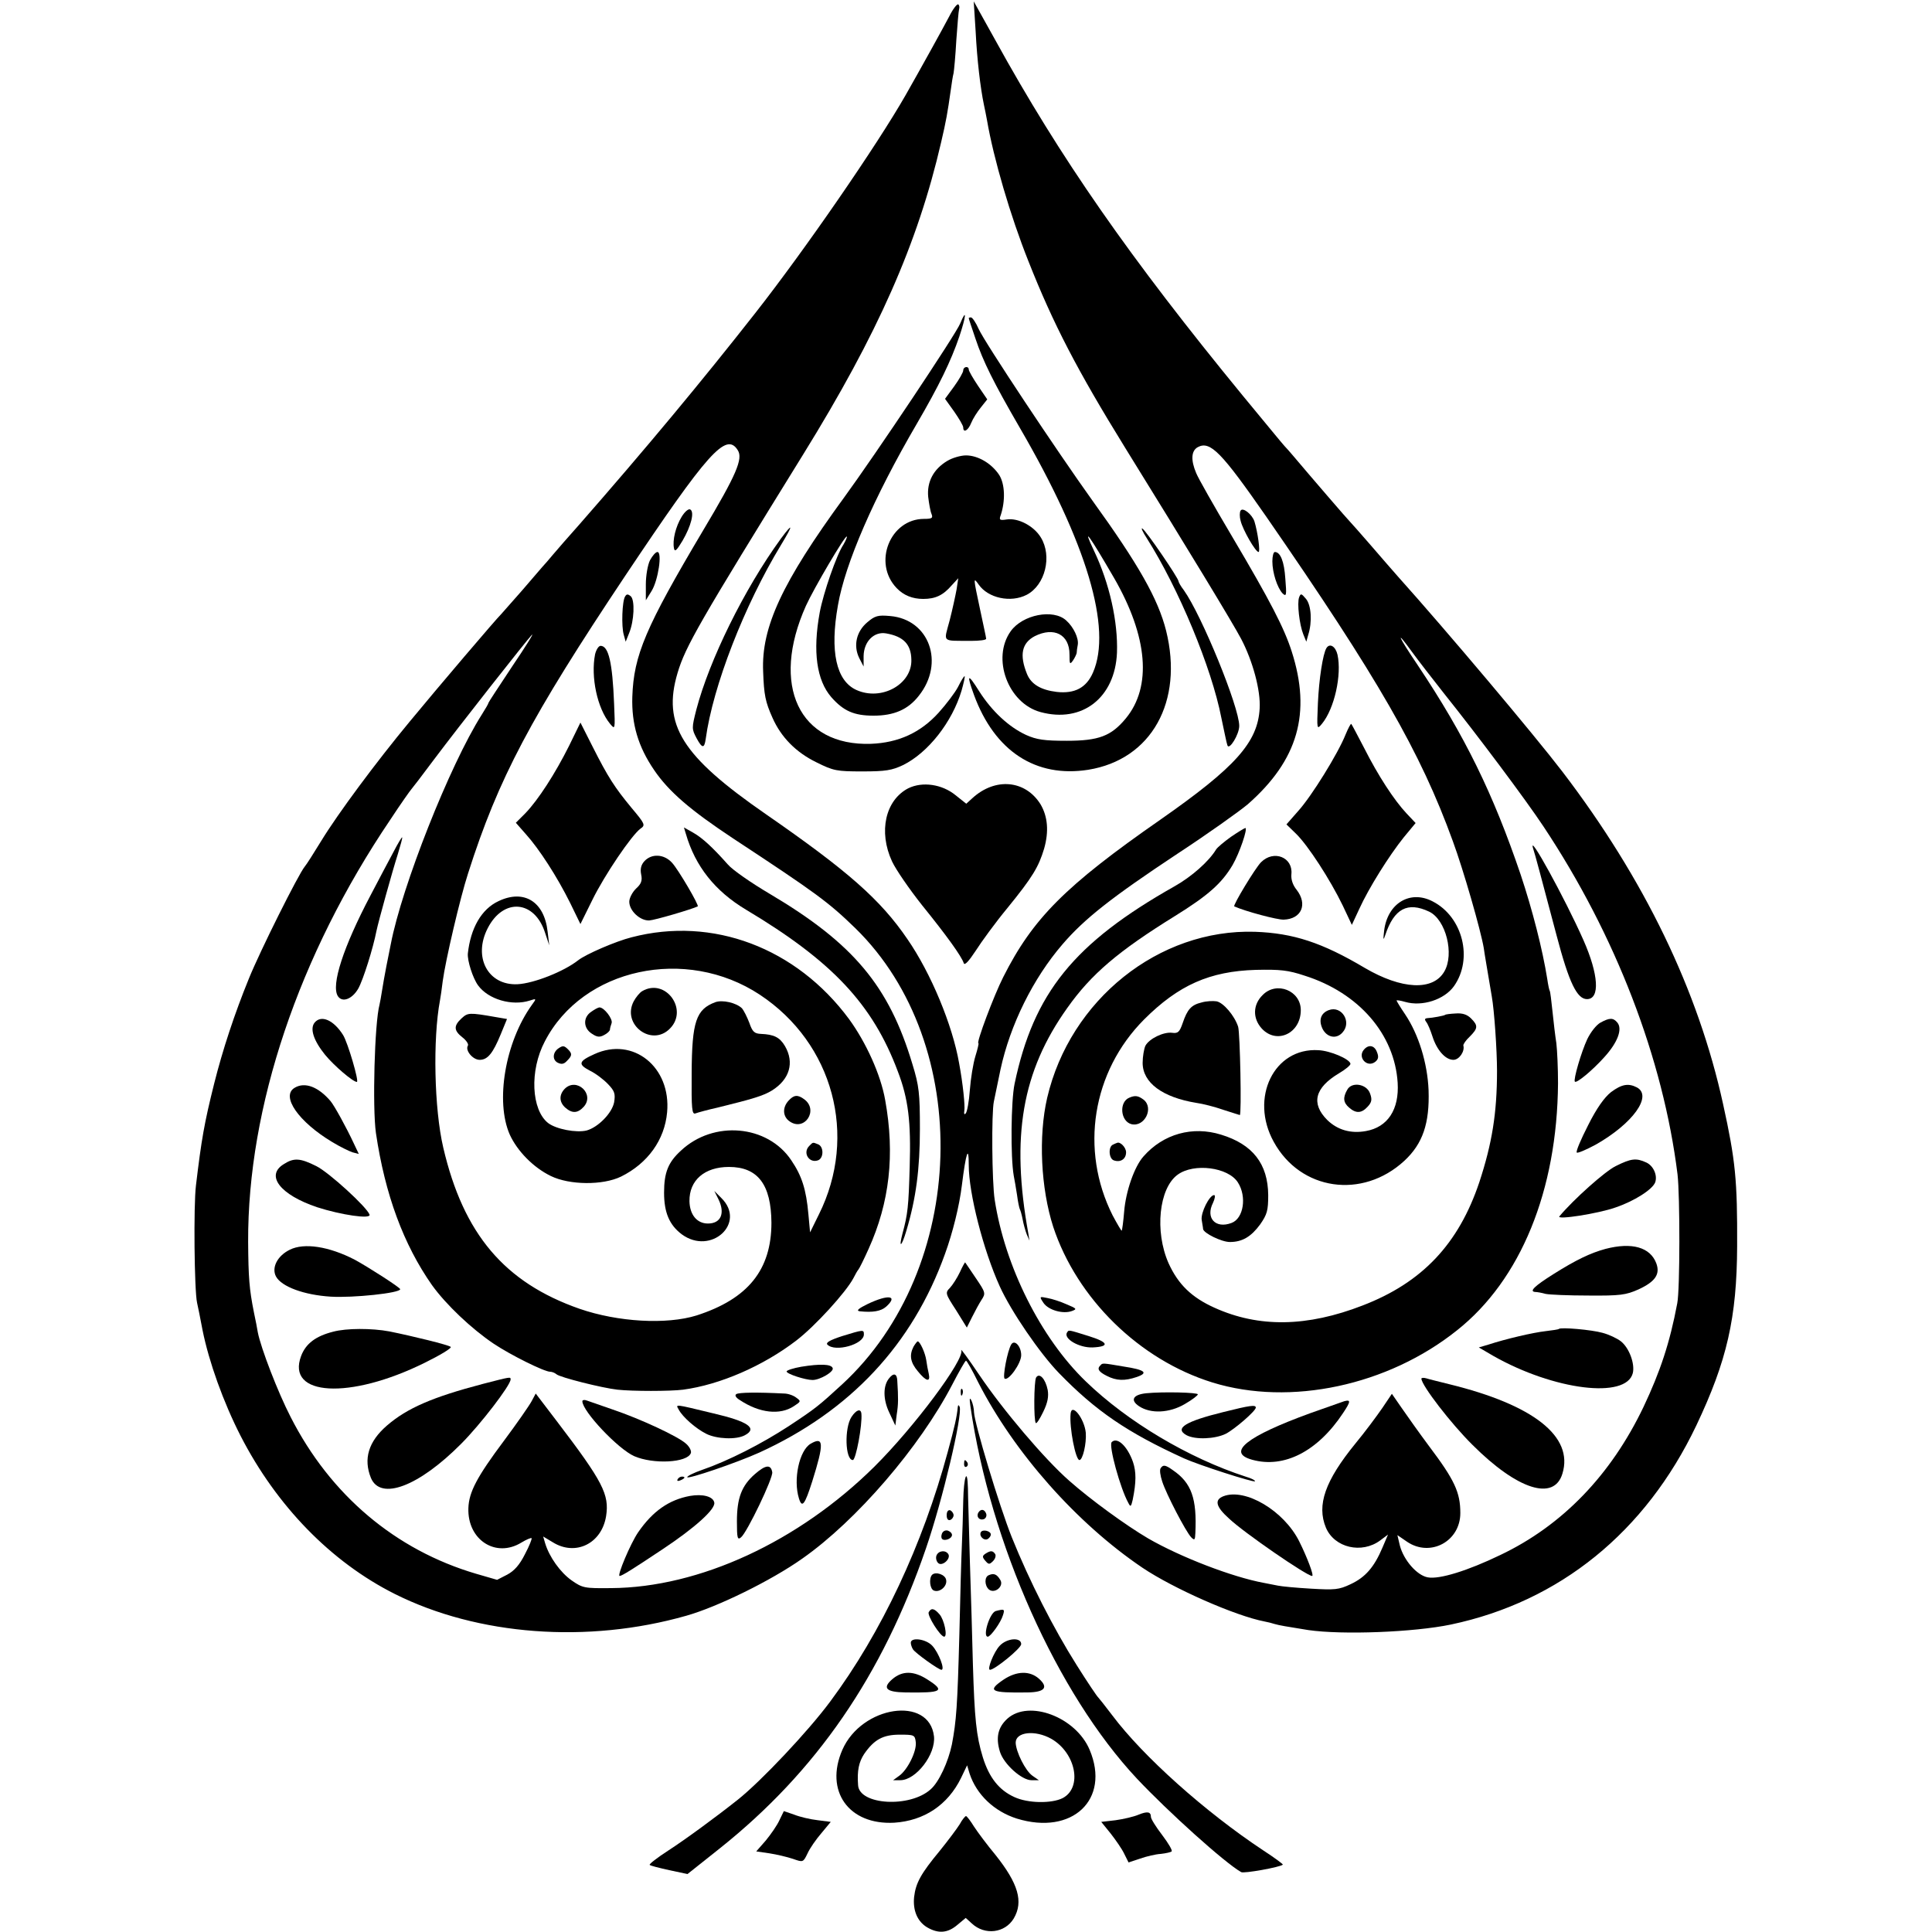 <?xml version="1.0" standalone="no"?>
<!DOCTYPE svg PUBLIC "-//W3C//DTD SVG 20010904//EN"
 "http://www.w3.org/TR/2001/REC-SVG-20010904/DTD/svg10.dtd">
<svg version="1.0" xmlns="http://www.w3.org/2000/svg"
 width="700pt" height="700pt" viewBox="0 0 700 700"
 preserveAspectRatio="xMidYMid meet">
<g transform="translate(0,700) scale(0.1,-0.1)"
fill="#000000" stroke="none">
<path d="M3440 6942 c-23 -44 -106 -194 -159 -287 -104 -182 -363 -558 -545
-790 -193 -246 -394 -488 -641 -770 -34 -38 -75 -85 -91 -104 -16 -19 -33 -39
-39 -45 -5 -6 -39 -45 -74 -86 -36 -41 -70 -79 -75 -85 -16 -15 -229 -265
-332 -390 -121 -146 -259 -332 -319 -430 -27 -44 -54 -87 -61 -95 -23 -28
-161 -304 -202 -405 -53 -130 -95 -258 -126 -381 -36 -144 -46 -202 -66 -369
-9 -72 -6 -380 4 -425 5 -24 10 -46 20 -100 23 -114 75 -260 138 -383 130
-253 327 -456 558 -572 301 -151 699 -181 1057 -79 113 32 307 127 420 207
197 138 426 405 543 630 25 48 47 87 50 87 3 0 23 -35 44 -78 131 -256 357
-511 595 -672 113 -76 338 -175 443 -195 11 -2 27 -6 36 -9 17 -5 41 -9 122
-22 124 -18 383 -8 517 20 394 83 705 335 889 721 111 234 147 390 148 650 1
239 -6 311 -51 515 -90 411 -285 815 -582 1204 -105 137 -421 512 -595 706
-17 19 -62 71 -100 115 -38 44 -72 82 -75 85 -5 4 -147 169 -206 239 -11 13
-25 29 -31 35 -6 6 -73 88 -150 181 -411 501 -664 865 -898 1290 l-78 140 7
-110 c5 -100 17 -203 30 -265 3 -14 8 -38 11 -55 24 -140 85 -348 150 -511 90
-228 178 -397 351 -677 231 -373 390 -635 420 -692 42 -80 71 -187 67 -252 -7
-123 -88 -213 -360 -403 -345 -240 -462 -358 -569 -570 -34 -67 -99 -240 -90
-240 2 0 -3 -21 -11 -47 -8 -26 -17 -81 -20 -122 -3 -42 -10 -80 -15 -85 -5
-6 -7 -2 -5 10 3 17 -5 97 -19 172 -24 138 -102 326 -187 449 -98 144 -217
248 -513 453 -305 211 -376 324 -320 512 28 95 80 185 456 793 269 435 414
762 499 1130 18 77 23 105 35 190 3 22 7 49 10 60 2 11 7 65 10 120 4 55 8
105 10 112 2 7 1 14 -3 17 -4 3 -19 -16 -32 -42z m-767 -1573 c20 -31 -5 -89
-125 -290 -209 -352 -252 -453 -257 -604 -3 -98 21 -180 79 -265 53 -78 131
-145 285 -247 304 -200 346 -231 444 -326 431 -421 407 -1234 -48 -1653 -85
-78 -96 -87 -193 -151 -98 -64 -219 -126 -315 -159 -29 -10 -53 -22 -53 -26 0
-9 179 52 261 89 329 150 555 391 673 720 28 77 52 174 61 248 15 120 25 149
25 73 0 -102 53 -308 112 -438 41 -91 146 -244 215 -315 133 -137 247 -215
453 -309 53 -24 252 -88 257 -83 2 3 -13 11 -34 17 -206 67 -427 198 -579 345
-163 157 -293 417 -330 658 -10 63 -12 315 -3 356 4 20 15 72 24 116 35 162
118 330 225 454 79 92 178 170 415 327 110 72 225 154 256 180 182 160 231
330 159 554 -27 84 -76 180 -217 418 -64 108 -122 210 -129 228 -20 47 -18 81
6 94 45 24 86 -19 248 -252 404 -584 559 -853 676 -1176 38 -103 101 -322 112
-387 2 -17 14 -85 29 -175 9 -49 19 -196 19 -270 0 -153 -18 -263 -64 -403
-75 -224 -207 -364 -423 -447 -201 -78 -376 -81 -537 -8 -82 37 -131 84 -166
161 -51 115 -35 272 33 321 59 43 183 27 218 -28 33 -51 21 -131 -23 -147 -58
-22 -95 18 -67 73 7 15 9 28 4 28 -17 0 -49 -64 -45 -90 2 -14 5 -28 5 -33 2
-15 67 -47 97 -47 45 0 77 19 110 64 25 36 29 50 29 106 -1 113 -56 184 -171
219 -103 32 -209 3 -281 -79 -33 -37 -64 -126 -70 -200 -3 -36 -7 -67 -9 -69
-1 -1 -16 24 -33 56 -119 237 -74 520 114 709 125 125 238 175 405 180 88 2
117 -1 177 -21 196 -62 326 -212 337 -388 6 -97 -36 -161 -115 -175 -55 -10
-103 4 -140 40 -60 60 -45 117 42 169 24 14 43 30 42 35 -3 17 -73 47 -116 49
-161 10 -250 -173 -162 -332 97 -177 321 -209 473 -69 67 62 92 136 88 256 -4
98 -36 202 -85 275 -17 25 -31 48 -31 50 0 2 14 0 31 -5 62 -18 142 8 177 57
70 99 32 251 -77 307 -82 43 -164 -7 -176 -106 -4 -34 -3 -37 4 -16 32 96 81
122 159 85 61 -29 92 -154 55 -217 -41 -71 -155 -65 -288 13 -155 92 -259 126
-398 131 -348 11 -670 -246 -753 -602 -32 -139 -23 -327 22 -467 86 -260 312
-482 577 -564 282 -87 636 -11 886 189 231 183 363 507 366 895 0 55 -3 120
-6 145 -4 25 -10 76 -14 115 -4 38 -8 72 -10 75 -2 3 -6 22 -9 43 -17 107 -54
251 -96 377 -100 295 -203 505 -372 758 -73 108 -85 137 -22 50 21 -29 73 -96
114 -148 124 -155 297 -386 362 -484 262 -394 434 -842 486 -1261 9 -77 9
-418 -1 -467 -27 -144 -62 -248 -122 -375 -118 -247 -294 -430 -519 -537 -118
-57 -221 -89 -263 -81 -39 7 -87 62 -101 115 l-9 38 35 -24 c84 -57 193 1 193
104 0 75 -21 120 -113 242 -35 47 -79 109 -99 138 l-36 52 -35 -52 c-20 -29
-63 -87 -97 -128 -110 -135 -141 -223 -107 -305 31 -73 130 -96 197 -46 l28
21 -20 -47 c-30 -71 -62 -108 -116 -133 -42 -20 -57 -21 -143 -16 -52 3 -106
8 -120 11 -14 3 -37 7 -51 10 -114 21 -301 93 -419 161 -80 47 -208 140 -286
209 -90 79 -240 256 -327 385 -39 58 -68 97 -64 88 12 -34 -171 -279 -315
-422 -275 -272 -634 -438 -954 -440 -96 -1 -103 0 -143 28 -41 29 -81 85 -96
135 l-7 24 35 -21 c82 -51 177 -5 193 95 12 78 -11 124 -178 343 l-77 101 -15
-28 c-8 -15 -53 -80 -100 -143 -98 -131 -127 -186 -129 -244 -4 -115 99 -182
192 -125 18 11 35 18 37 16 2 -2 -8 -28 -24 -58 -19 -38 -38 -60 -64 -74 l-37
-19 -76 22 c-292 86 -528 285 -672 568 -46 89 -108 250 -119 307 -2 12 -8 45
-14 72 -17 85 -20 126 -21 255 -2 489 183 1039 515 1530 38 58 73 107 76 110
3 3 39 50 80 105 96 128 338 435 357 455 9 8 -23 -43 -71 -114 -47 -71 -86
-130 -86 -132 0 -3 -11 -22 -25 -44 -116 -183 -289 -622 -329 -830 -3 -14 -10
-50 -16 -80 -6 -30 -13 -71 -16 -90 -3 -19 -7 -42 -9 -50 -18 -67 -26 -373
-13 -465 33 -223 100 -404 203 -551 51 -71 143 -158 223 -212 61 -41 184 -102
205 -102 7 0 17 -4 23 -9 11 -11 166 -50 221 -56 54 -6 191 -6 238 0 134 18
290 86 410 178 68 52 180 175 207 226 7 14 15 28 18 31 3 3 20 37 37 75 76
168 96 342 60 540 -16 91 -69 208 -131 293 -191 258 -494 373 -788 296 -56
-14 -165 -61 -193 -83 -52 -41 -161 -84 -220 -87 -107 -5 -162 98 -108 203 57
111 170 102 208 -17 l15 -45 -6 50 c-12 109 -86 154 -178 110 -62 -29 -101
-98 -111 -190 -2 -26 18 -89 37 -115 37 -51 123 -76 188 -55 24 8 24 7 7 -16
-97 -135 -133 -350 -80 -470 27 -59 85 -119 149 -150 68 -33 188 -34 254 -2
97 48 158 133 167 233 15 164 -123 275 -263 211 -58 -26 -61 -37 -17 -60 21
-10 51 -33 66 -49 24 -25 27 -35 22 -66 -8 -40 -59 -91 -100 -102 -38 -9 -110
5 -139 27 -61 48 -68 190 -12 296 137 265 511 346 779 169 266 -176 356 -511
214 -796 l-32 -65 -6 65 c-8 91 -24 140 -62 196 -86 129 -282 146 -400 35 -46
-42 -61 -79 -61 -152 0 -72 19 -117 64 -151 106 -78 236 41 143 132 l-25 25
15 -30 c25 -51 9 -88 -38 -88 -40 0 -66 32 -67 81 -1 76 55 124 143 124 105 0
153 -64 154 -202 0 -171 -85 -276 -271 -336 -109 -34 -285 -24 -424 24 -272
95 -421 271 -494 584 -33 141 -38 394 -12 533 2 11 7 43 10 70 10 75 63 302
92 391 110 345 227 565 570 1079 299 447 365 521 407 454z"/>
<path d="M2470 5128 c-22 -36 -34 -85 -28 -115 3 -14 10 -7 31 28 31 53 44
104 28 113 -6 4 -20 -8 -31 -26z"/>
<path d="M4495 5150 c-4 -6 -4 -23 0 -37 8 -33 54 -113 65 -113 7 0 -3 72 -15
111 -9 26 -42 52 -50 39z"/>
<path d="M2355 4970 c-8 -16 -15 -55 -15 -87 l0 -58 21 34 c24 39 39 141 21
141 -6 0 -18 -13 -27 -30z"/>
<path d="M4610 4966 c0 -41 18 -96 37 -116 14 -13 15 -7 10 53 -4 63 -18 97
-38 97 -5 0 -9 -15 -9 -34z"/>
<path d="M2265 4839 c-11 -16 -14 -109 -5 -139 l7 -25 12 30 c19 45 22 122 6
135 -10 8 -15 8 -20 -1z"/>
<path d="M4707 4836 c-8 -21 1 -99 15 -134 l11 -27 7 25 c15 47 11 107 -8 130
-17 20 -19 21 -25 6z"/>
<path d="M2156 4629 c-16 -82 8 -195 54 -251 19 -23 19 -22 15 72 -6 150 -20
210 -49 210 -7 0 -16 -14 -20 -31z"/>
<path d="M4806 4652 c-13 -21 -27 -112 -31 -200 -4 -96 -4 -97 15 -74 45 55
72 177 56 250 -7 30 -28 43 -40 24z"/>
<path d="M2062 4298 c-51 -102 -112 -196 -158 -244 l-35 -35 36 -41 c48 -53
114 -155 161 -250 l37 -76 43 87 c44 90 143 236 175 259 18 12 16 17 -32 74
-62 75 -86 112 -142 223 l-44 87 -41 -84z"/>
<path d="M4875 4338 c-27 -68 -123 -223 -171 -276 l-43 -49 35 -34 c43 -42
123 -165 169 -260 l33 -70 27 58 c34 75 108 193 161 259 l43 52 -33 35 c-45
48 -103 137 -153 236 -24 46 -45 86 -47 88 -2 2 -11 -15 -21 -39z"/>
<path d="M2485 3979 c34 -118 106 -208 218 -275 313 -187 459 -343 550 -586
38 -99 48 -182 43 -345 -4 -145 -7 -172 -26 -242 -15 -57 -3 -48 14 10 35 117
49 224 49 369 0 128 -3 156 -27 234 -85 284 -214 438 -518 618 -66 39 -134 86
-151 106 -56 63 -93 97 -127 116 l-32 18 7 -23z"/>
<path d="M4460 3968 c-25 -18 -49 -38 -54 -46 -26 -43 -88 -98 -150 -133 -365
-206 -511 -387 -580 -716 -13 -62 -15 -264 -3 -333 3 -14 8 -45 12 -70 3 -24
8 -47 10 -51 2 -3 7 -20 10 -36 3 -17 10 -42 15 -55 l10 -23 -4 25 c-64 352
-23 588 141 818 87 123 185 206 390 333 121 75 170 119 209 185 25 43 56 134
46 134 -4 -1 -27 -15 -52 -32z"/>
<path d="M1425 3912 c-17 -31 -54 -102 -83 -157 -98 -186 -143 -324 -118 -364
16 -25 52 -11 74 27 18 32 54 147 66 209 7 34 58 218 77 277 10 33 18 61 16
62 -1 2 -16 -23 -32 -54z"/>
<path d="M5555 3925 c6 -17 32 -115 85 -315 45 -171 74 -230 110 -230 48 0 42
90 -13 214 -66 149 -203 399 -182 331z"/>
<path d="M2335 3880 c-12 -13 -16 -28 -12 -48 5 -23 0 -35 -19 -52 -13 -13
-24 -34 -24 -47 0 -33 39 -69 72 -68 20 1 153 40 176 51 6 3 -70 133 -93 158
-29 32 -74 34 -100 6z"/>
<path d="M4569 3876 c-21 -21 -103 -157 -97 -160 40 -18 156 -49 179 -48 64 2
88 55 47 108 -14 17 -21 38 -19 57 6 61 -64 89 -110 43z"/>
<path d="M2327 3409 c-9 -5 -23 -22 -31 -37 -44 -84 65 -166 131 -99 69 69
-16 185 -100 136z"/>
<path d="M4575 3395 c-36 -35 -37 -85 -3 -122 54 -58 141 -17 141 67 0 71 -88
106 -138 55z"/>
<path d="M2592 3369 c-70 -26 -85 -70 -86 -257 -1 -131 1 -151 14 -146 8 3 44
13 80 21 130 32 166 43 197 62 64 40 82 101 47 161 -19 32 -40 42 -87 44 -24
1 -31 8 -42 40 -8 21 -20 45 -27 53 -21 20 -70 31 -96 22z"/>
<path d="M4354 3368 c-38 -9 -52 -25 -69 -75 -11 -32 -17 -38 -38 -35 -31 4
-83 -21 -97 -47 -5 -11 -10 -39 -10 -62 0 -72 72 -125 195 -145 22 -3 66 -14
97 -25 32 -10 59 -19 60 -19 7 0 1 297 -6 320 -13 40 -53 87 -78 92 -13 2 -37
1 -54 -4z"/>
<path d="M2142 3334 c-30 -20 -29 -59 2 -79 19 -13 29 -14 45 -5 12 6 21 15
21 20 0 4 3 15 6 23 5 15 -27 57 -44 57 -4 0 -18 -7 -30 -16z"/>
<path d="M4814 3340 c-29 -11 -37 -37 -22 -68 16 -31 50 -38 72 -13 35 38 -3
99 -50 81z"/>
<path d="M1672 3310 c-29 -27 -28 -44 4 -69 14 -11 23 -25 19 -30 -10 -17 18
-51 43 -51 29 0 48 24 76 92 l23 56 -41 7 c-97 17 -101 16 -124 -5z"/>
<path d="M5236 3323 c-3 -3 -45 -11 -65 -12 -9 -1 -10 -5 -4 -13 6 -7 16 -31
23 -53 16 -50 47 -85 76 -85 21 0 42 31 36 52 -1 4 9 19 23 32 30 30 31 40 5
66 -14 14 -31 20 -56 18 -19 -1 -36 -3 -38 -5z"/>
<path d="M1140 3295 c-18 -22 -4 -65 38 -117 33 -40 101 -98 115 -98 9 0 -33
143 -50 170 -34 54 -79 74 -103 45z"/>
<path d="M5799 3295 c-15 -8 -36 -35 -48 -60 -22 -47 -51 -147 -45 -154 6 -7
63 40 107 89 49 54 66 102 47 125 -15 18 -28 18 -61 0z"/>
<path d="M2024 3202 c-21 -14 -24 -41 -4 -52 14 -7 23 -6 34 6 19 19 20 26 4
42 -14 14 -19 14 -34 4z"/>
<path d="M4941 3196 c-23 -28 13 -66 42 -43 11 9 13 18 6 35 -9 25 -31 29 -48
8z"/>
<path d="M1068 3059 c-52 -30 14 -124 136 -197 28 -17 61 -33 73 -37 l23 -6
-18 38 c-27 58 -70 136 -84 153 -44 52 -93 71 -130 49z"/>
<path d="M2046 3055 c-21 -22 -20 -48 2 -68 25 -22 45 -21 67 3 41 46 -26 108
-69 65z"/>
<path d="M4881 3051 c-16 -28 -14 -46 7 -64 25 -22 45 -21 67 3 15 16 17 26 9
48 -12 35 -67 44 -83 13z"/>
<path d="M5837 3043 c-24 -19 -52 -58 -83 -120 -26 -51 -45 -95 -41 -99 3 -3
34 10 69 29 134 76 206 176 149 207 -31 16 -55 12 -94 -17z"/>
<path d="M2857 3012 c-23 -25 -21 -58 4 -75 54 -38 106 41 53 80 -24 18 -38
16 -57 -5z"/>
<path d="M4092 3023 c-38 -15 -33 -85 7 -96 48 -12 83 59 44 89 -19 14 -30 16
-51 7z"/>
<path d="M2932 2848 c-25 -25 0 -64 32 -52 21 8 21 50 0 58 -20 8 -18 8 -32
-6z"/>
<path d="M4033 2853 c-18 -7 -16 -50 2 -57 24 -9 45 4 45 29 0 18 -22 40 -33
34 -1 0 -8 -3 -14 -6z"/>
<path d="M1028 2782 c-67 -41 -13 -111 121 -156 87 -28 195 -44 190 -27 -9 27
-148 154 -193 176 -58 29 -81 31 -118 7z"/>
<path d="M5854 2775 c-39 -19 -153 -121 -204 -182 -12 -14 141 10 203 32 68
23 134 65 144 91 9 25 -6 60 -32 72 -37 17 -55 15 -111 -13z"/>
<path d="M1050 2472 c-45 -22 -67 -65 -50 -97 20 -37 102 -67 198 -73 81 -5
252 13 252 27 0 6 -117 81 -165 107 -93 48 -183 62 -235 36z"/>
<path d="M5817 2475 c-55 -15 -107 -40 -188 -91 -70 -44 -89 -63 -67 -65 7 0
24 -3 38 -7 14 -3 84 -6 155 -6 115 -1 136 2 181 22 61 28 80 55 65 95 -22 58
-88 77 -184 52z"/>
<path d="M3478 2391 c-10 -21 -26 -46 -36 -57 -18 -18 -17 -21 22 -81 l39 -63
19 38 c10 20 25 48 34 62 16 24 15 27 -21 80 -20 30 -38 56 -38 56 -1 1 -10
-15 -19 -35z"/>
<path d="M3145 2276 c-35 -17 -44 -25 -30 -27 47 -5 77 0 96 17 44 40 8 45
-66 10z"/>
<path d="M3781 2279 c18 -26 71 -41 103 -29 19 7 17 9 -19 24 -22 10 -53 20
-70 23 -29 6 -30 6 -14 -18z"/>
<path d="M1207 2175 c-63 -16 -99 -43 -116 -88 -55 -146 176 -159 447 -25 57
28 100 54 95 58 -7 7 -138 39 -222 56 -64 12 -156 12 -204 -1z"/>
<path d="M5648 2185 c-2 -2 -23 -5 -48 -8 -45 -5 -144 -28 -208 -49 l-34 -10
53 -31 c219 -124 481 -157 505 -62 8 34 -13 91 -43 115 -14 11 -44 25 -67 31
-39 11 -151 21 -158 14z"/>
<path d="M3051 2159 c-46 -15 -60 -24 -53 -31 28 -28 132 1 132 37 0 18 -1 18
-79 -6z"/>
<path d="M3866 2172 c-14 -22 44 -56 93 -54 63 3 57 19 -14 41 -77 24 -72 23
-79 13z"/>
<path d="M3310 2121 c-16 -31 -12 -57 16 -90 30 -37 46 -40 39 -8 -3 12 -7 34
-9 49 -4 27 -23 68 -31 68 -2 0 -9 -9 -15 -19z"/>
<path d="M3664 2129 c-14 -23 -32 -119 -24 -124 14 -9 60 55 60 85 0 32 -24
58 -36 39z"/>
<path d="M2903 2048 c-29 -5 -53 -13 -53 -17 0 -9 68 -31 94 -31 27 0 78 30
73 43 -5 15 -46 16 -114 5z"/>
<path d="M3987 2053 c-13 -12 -7 -23 23 -38 35 -18 65 -19 109 -4 43 15 30 26
-49 38 -77 13 -75 13 -83 4z"/>
<path d="M3222 2007 c-23 -27 -23 -77 0 -125 l22 -47 5 40 c6 37 6 59 2 123
-1 25 -13 29 -29 9z"/>
<path d="M3754 2009 c-8 -14 -9 -157 -1 -165 3 -3 15 16 27 41 16 33 20 55 16
79 -8 40 -30 64 -42 45z"/>
<path d="M1750 1986 c-183 -48 -275 -88 -348 -151 -67 -58 -86 -121 -58 -190
35 -83 173 -31 327 124 69 69 179 212 179 233 0 10 1 10 -100 -16z"/>
<path d="M5150 2005 c0 -24 108 -164 185 -240 163 -163 296 -205 326 -104 41
134 -104 249 -411 324 -36 9 -73 18 -82 21 -10 3 -18 2 -18 -1z"/>
<path d="M2668 1949 c-7 -4 -2 -13 13 -22 71 -47 145 -55 195 -22 26 17 27 18
9 31 -10 8 -30 15 -44 15 -99 5 -163 4 -173 -2z"/>
<path d="M4153 1952 c-48 -5 -59 -25 -26 -47 42 -28 110 -25 166 8 26 15 47
31 47 35 0 7 -126 10 -187 4z"/>
<path d="M2110 1923 c0 -36 129 -173 188 -199 69 -30 192 -24 205 11 3 7 -4
22 -16 33 -28 27 -169 92 -267 125 -41 14 -83 29 -92 32 -10 4 -18 3 -18 -2z"/>
<path d="M4870 1923 c-8 -3 -63 -22 -122 -43 -231 -84 -306 -143 -211 -169
115 -32 237 30 329 169 28 42 29 50 4 43z"/>
<path d="M2459 1893 c14 -27 62 -69 100 -88 38 -19 109 -22 140 -5 47 25 11
50 -114 79 -145 35 -137 34 -126 14z"/>
<path d="M4433 1884 c-138 -34 -179 -59 -134 -84 32 -17 103 -14 142 5 33 17
109 83 109 95 0 11 -21 8 -117 -16z"/>
<path d="M3085 1866 c-26 -40 -23 -156 5 -156 11 0 35 128 31 168 -2 20 -19
14 -36 -12z"/>
<path d="M3879 1878 c-5 -50 18 -168 32 -168 12 0 26 60 23 99 -5 51 -51 110
-55 69z"/>
<path d="M2937 1769 c-41 -24 -64 -130 -42 -199 11 -35 21 -22 48 63 43 137
42 164 -6 136z"/>
<path d="M4028 1775 c-12 -12 31 -168 60 -220 8 -16 10 -15 16 11 13 64 13
101 1 137 -20 57 -57 92 -77 72z"/>
<path d="M2735 1659 c-48 -42 -65 -87 -65 -171 0 -61 2 -69 15 -58 22 18 117
216 113 236 -5 29 -24 27 -63 -7z"/>
<path d="M4205 1680 c-4 -6 -1 -27 6 -48 14 -44 85 -181 105 -202 12 -12 14
-10 15 15 6 126 -14 182 -81 228 -28 20 -36 21 -45 7z"/>
<path d="M2455 1640 c-3 -6 1 -7 9 -4 18 7 21 14 7 14 -6 0 -13 -4 -16 -10z"/>
<path d="M2500 1580 c-76 -14 -135 -55 -188 -132 -28 -41 -77 -158 -67 -158 8
0 45 23 156 97 116 77 192 145 187 169 -4 22 -42 32 -88 24z"/>
<path d="M4433 1579 c-34 -13 -28 -38 20 -81 55 -52 282 -208 301 -208 8 0
-19 70 -47 126 -56 111 -195 193 -274 163z"/>
<path d="M3479 5828 c-15 -38 -305 -472 -421 -631 -225 -308 -300 -470 -293
-630 3 -85 8 -110 34 -168 31 -70 85 -125 159 -161 62 -31 74 -33 167 -33 84
0 107 4 147 23 91 45 178 156 212 270 8 28 13 52 11 52 -3 0 -13 -17 -24 -39
-11 -21 -43 -63 -70 -93 -66 -73 -146 -109 -245 -113 -261 -9 -365 212 -236
500 28 62 142 256 148 251 2 -2 -4 -15 -12 -29 -25 -37 -73 -176 -86 -246 -26
-142 -11 -246 42 -307 44 -50 82 -67 153 -67 74 0 125 22 164 72 95 119 38
277 -104 289 -44 4 -55 1 -83 -23 -39 -33 -51 -84 -29 -129 l16 -31 0 38 c1
53 38 90 82 82 62 -11 90 -39 91 -95 3 -89 -108 -151 -199 -110 -73 33 -97
139 -67 307 26 151 130 391 286 658 81 139 123 226 154 316 25 75 27 105 3 47z"/>
<path d="M3510 5847 c0 -2 11 -35 24 -73 28 -84 66 -160 161 -324 243 -418
335 -727 265 -887 -24 -55 -66 -77 -131 -70 -58 7 -93 28 -108 65 -28 69 -19
112 28 137 70 35 126 6 126 -66 0 -35 1 -38 12 -23 7 10 13 23 14 28 0 6 2 20
4 30 4 23 -15 64 -42 88 -47 43 -158 21 -201 -39 -70 -98 -10 -261 108 -293
151 -41 270 52 277 215 4 112 -27 251 -83 369 -46 97 -17 56 73 -99 122 -212
137 -393 42 -508 -53 -64 -98 -81 -214 -81 -81 0 -109 4 -147 21 -63 29 -124
86 -170 158 -42 67 -47 64 -19 -13 75 -204 224 -301 414 -271 229 37 346 247
282 504 -29 115 -100 240 -266 470 -129 180 -391 574 -413 623 -10 23 -23 42
-28 42 -4 0 -8 -1 -8 -3z"/>
<path d="M3490 5658 c0 -7 -15 -33 -33 -58 l-33 -45 33 -46 c18 -26 33 -51 33
-58 0 -21 18 -11 29 17 6 15 22 40 35 56 l23 29 -34 50 c-18 27 -33 53 -33 58
0 14 -20 11 -20 -3z"/>
<path d="M3432 5330 c-50 -30 -74 -76 -69 -130 3 -25 8 -53 12 -62 6 -15 2
-18 -27 -18 -123 0 -187 -160 -99 -251 25 -26 57 -39 96 -39 44 0 72 13 103
49 l24 26 -6 -40 c-4 -22 -15 -73 -25 -112 -22 -83 -31 -74 77 -75 31 0 56 3
55 8 0 5 -11 53 -22 106 -25 117 -25 118 -5 90 34 -49 116 -67 174 -37 67 35
93 140 51 208 -25 41 -81 71 -123 65 -26 -4 -29 -2 -22 16 17 52 15 111 -5
144 -27 42 -77 72 -121 72 -19 0 -50 -9 -68 -20z"/>
<path d="M2829 5048 c-133 -183 -259 -440 -306 -619 -17 -67 -17 -70 1 -104
20 -37 28 -38 33 -2 26 191 140 484 273 703 45 74 44 83 -1 22z"/>
<path d="M4155 5050 c116 -183 235 -470 270 -650 10 -47 19 -92 22 -100 6 -21
43 39 43 70 0 68 -136 401 -201 492 -11 14 -19 29 -19 32 0 11 -118 184 -131
191 -6 4 1 -12 16 -35z"/>
<path d="M3291 4144 c-83 -43 -109 -157 -59 -265 14 -30 63 -101 109 -159 89
-110 143 -185 151 -210 3 -9 18 7 43 45 21 33 72 103 115 155 92 113 113 149
133 215 18 63 13 117 -13 161 -55 88 -164 98 -247 22 l-22 -20 -39 31 c-49 40
-120 50 -171 25z"/>
<path d="M3481 1954 c0 -11 3 -14 6 -6 3 7 2 16 -1 19 -3 4 -6 -2 -5 -13z"/>
<path d="M3516 1905 c72 -498 314 -1040 603 -1349 113 -120 318 -305 378 -339
9 -6 142 18 151 27 1 2 -30 25 -70 51 -213 141 -437 342 -548 490 -25 33 -48
62 -51 65 -4 3 -39 55 -78 117 -84 133 -171 304 -235 463 -46 115 -135 412
-137 453 0 12 -4 31 -9 42 -7 14 -8 8 -4 -20z"/>
<path d="M3470 1900 c-3 -32 -11 -69 -36 -160 -91 -337 -240 -655 -426 -905
-80 -108 -250 -288 -334 -355 -78 -62 -191 -145 -253 -185 -40 -26 -70 -49
-67 -52 3 -3 35 -11 71 -19 l66 -14 117 93 c350 279 589 626 747 1087 60 174
133 483 122 513 -4 8 -6 7 -7 -3z"/>
<path d="M3493 1695 c0 -8 4 -12 9 -9 5 3 6 10 3 15 -9 13 -12 11 -12 -6z"/>
<path d="M3490 1563 c-1 -49 -3 -122 -5 -163 -2 -41 -6 -185 -9 -320 -7 -263
-11 -315 -27 -400 -13 -63 -47 -137 -77 -163 -75 -68 -259 -57 -263 15 -4 53
3 84 22 113 36 52 68 70 129 70 52 0 55 -1 58 -27 4 -33 -30 -101 -60 -122
l-22 -16 26 0 c57 0 129 94 122 159 -17 148 -262 111 -332 -49 -65 -149 23
-273 188 -264 108 7 194 64 242 162 l22 46 9 -30 c25 -76 89 -137 171 -163
201 -62 340 69 264 249 -50 119 -220 183 -298 113 -34 -31 -43 -68 -27 -120
14 -45 79 -103 114 -103 l27 0 -23 16 c-26 18 -60 87 -61 120 0 39 70 47 129
14 89 -51 114 -177 41 -215 -40 -20 -126 -19 -175 4 -55 25 -91 70 -114 144
-24 78 -30 141 -36 337 -2 85 -7 254 -11 375 -3 121 -7 239 -7 263 -2 78 -15
43 -17 -45z"/>
<path d="M3430 1510 c0 -13 5 -20 13 -17 6 2 12 10 12 17 0 7 -6 15 -12 18 -8
2 -13 -5 -13 -18z"/>
<path d="M3545 1520 c-9 -15 3 -30 20 -24 7 3 11 12 8 20 -6 16 -19 18 -28 4z"/>
<path d="M3413 1444 c-7 -19 2 -28 22 -21 19 8 19 23 0 31 -9 3 -18 -1 -22
-10z"/>
<path d="M3554 1449 c-8 -14 11 -33 25 -25 6 4 11 11 11 16 0 13 -29 20 -36 9z"/>
<path d="M3393 1364 c-3 -8 -1 -20 6 -27 14 -14 47 15 37 32 -10 16 -36 13
-43 -5z"/>
<path d="M3571 1371 c-12 -8 -13 -12 -1 -26 12 -14 15 -14 28 -1 8 8 11 19 8
25 -9 13 -16 14 -35 2z"/>
<path d="M3377 1294 c-12 -13 -8 -52 7 -57 21 -8 49 16 44 39 -3 19 -38 31
-51 18z"/>
<path d="M3583 1293 c-17 -6 -16 -38 0 -52 21 -17 56 12 41 35 -12 20 -23 25
-41 17z"/>
<path d="M3365 1159 c-7 -11 42 -89 56 -89 13 0 0 62 -17 81 -19 22 -30 24
-39 8z"/>
<path d="M3608 1163 c-22 -6 -49 -93 -29 -93 10 0 47 51 55 78 7 22 5 23 -26
15z"/>
<path d="M3300 1048 c0 -7 4 -18 8 -24 9 -14 93 -74 103 -74 14 0 -10 62 -33
87 -23 25 -78 32 -78 11z"/>
<path d="M3622 1037 c-21 -22 -47 -87 -35 -87 17 0 113 78 113 93 0 26 -52 22
-78 -6z"/>
<path d="M3233 916 c-37 -32 -23 -47 48 -48 133 -2 145 5 79 47 -50 32 -91 32
-127 1z"/>
<path d="M3637 915 c-62 -42 -49 -49 87 -47 61 1 76 18 40 50 -33 29 -80 28
-127 -3z"/>
<path d="M2824 405 c-8 -18 -31 -51 -49 -73 l-35 -40 48 -7 c26 -4 64 -13 85
-20 37 -13 37 -13 53 20 8 18 31 51 50 73 l34 41 -47 6 c-27 3 -65 12 -85 20
l-38 13 -16 -33z"/>
<path d="M4125 425 c-16 -7 -54 -16 -83 -20 l-52 -6 34 -42 c18 -23 41 -56 49
-73 l16 -32 42 14 c23 8 56 16 75 17 18 2 36 6 39 9 4 3 -12 30 -34 59 -23 30
-41 59 -41 66 0 19 -13 21 -45 8z"/>
<path d="M3477 390 c-10 -16 -43 -60 -73 -97 -67 -81 -86 -115 -92 -166 -5
-49 12 -89 47 -110 41 -24 75 -21 110 9 l30 25 22 -20 c47 -44 120 -35 152 18
36 61 16 127 -66 230 -30 36 -65 83 -78 103 -13 21 -26 38 -29 38 -3 0 -14
-13 -23 -30z"/>
</g>
</svg>
